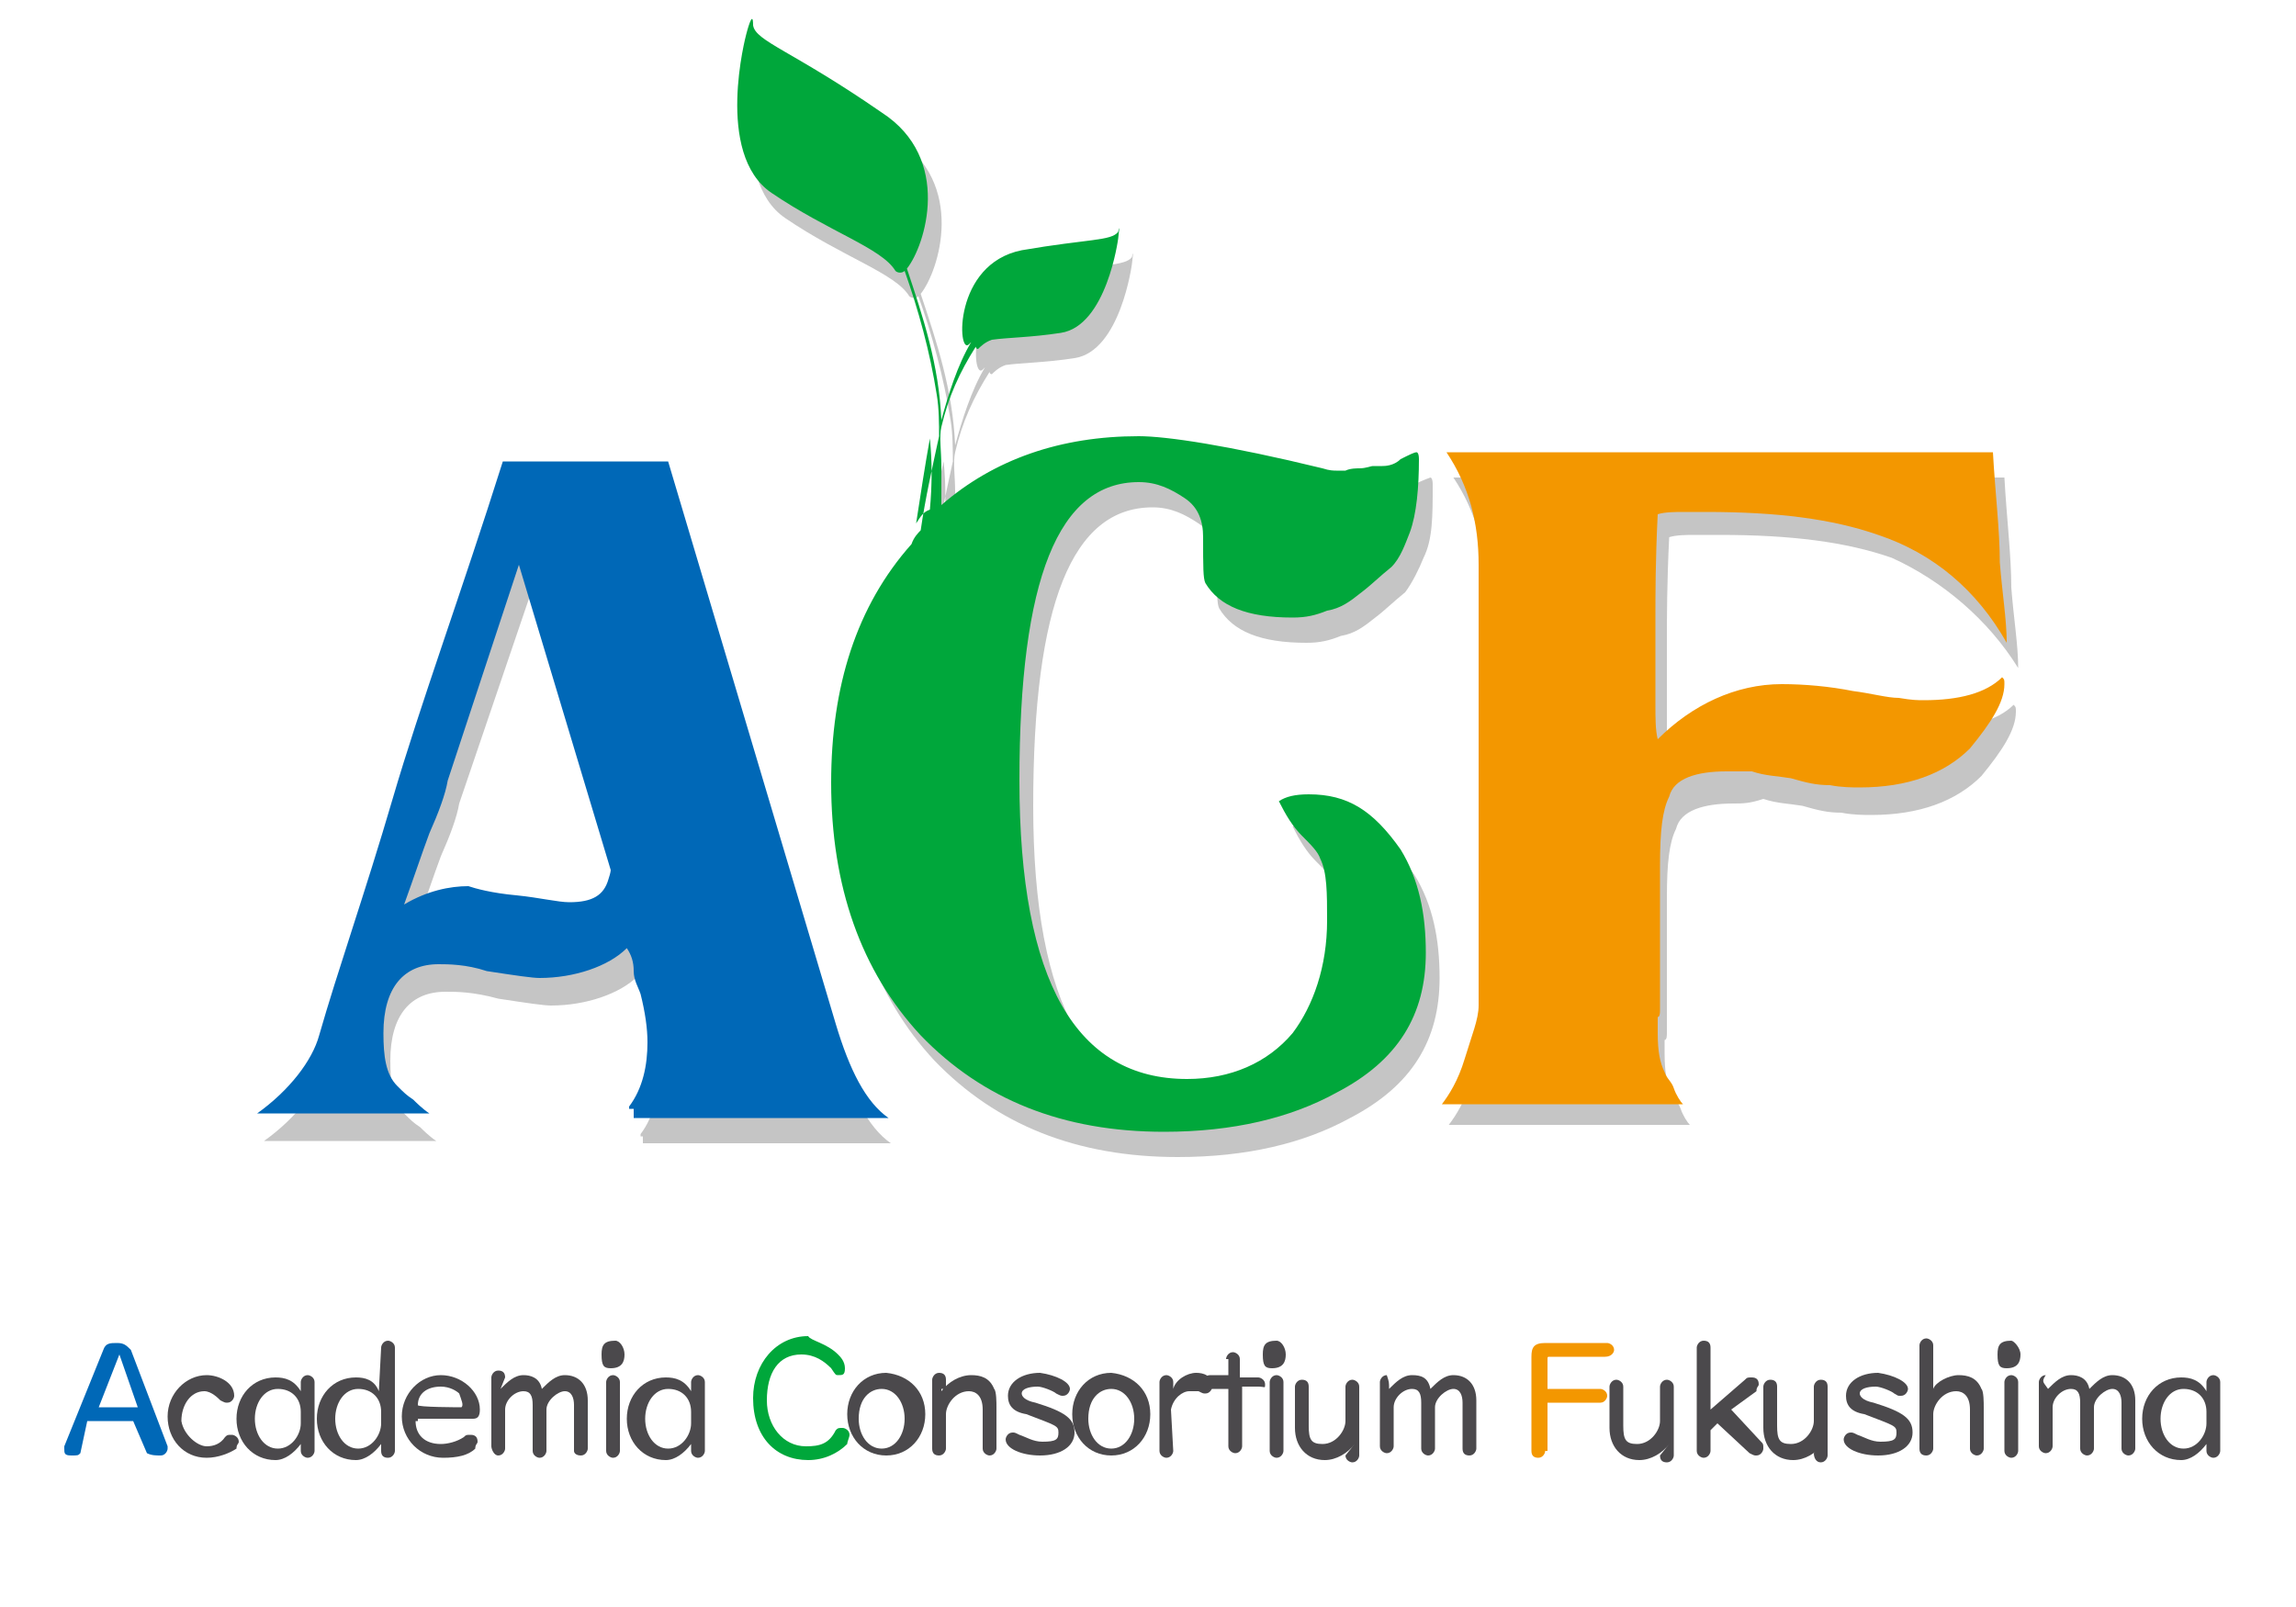<?xml version="1.0" encoding="utf-8"?>
<!-- Generator: Adobe Illustrator 25.1.0, SVG Export Plug-In . SVG Version: 6.00 Build 0)  -->
<svg version="1.1" id="レイヤー_1" xmlns="http://www.w3.org/2000/svg" xmlns:xlink="http://www.w3.org/1999/xlink" x="0px"
	 y="0px" width="100px" height="70px" viewBox="0 0 100 70" style="enable-background:new 0 0 100 70;" xml:space="preserve">
<style type="text/css">
	.st0{fill:#C5C5C5;}
	.st1{fill:#0068B7;}
	.st2{fill:#F39700;}
	.st3{fill:#00A73B;}
	.st4{fill:#4B494C;}
</style>
<g>
	<g>
		<g>
			<path class="st0" d="M27.9,49.4c0.6-0.8,0.8-1.8,0.8-2.8c0-0.6-0.1-1.3-0.3-2.1c-0.1-0.3-0.3-0.6-0.3-1c-0.1-0.3-0.1-0.7-0.3-1
				c-0.8,0.8-2.3,1.3-3.8,1.3c-0.3,0-1-0.1-2.3-0.3c-1.1-0.3-1.8-0.3-2.3-0.3c-1.5,0-2.4,1-2.4,3c0,1,0.1,1.8,0.6,2.3
				c0.3,0.3,0.4,0.4,0.7,0.6c0.1,0.1,0.4,0.4,0.7,0.6h-7.5c1.4-1,2.4-2.3,2.7-3.4c0.8-2.8,2-6.2,3.2-10.3c1.3-4.4,3-9.2,4.8-14.8h7
				l7.3,24.5c0.6,2,1.3,3.4,2.3,4.1H28v-0.3H27.9z M23.2,25.6L20,35c-0.1,0.6-0.4,1.4-0.8,2.3c-0.3,0.8-0.7,2-1.1,3.1
				c1-0.6,2-0.8,2.8-0.8c0.3,0.1,1,0.3,2.1,0.4c1,0.1,1.8,0.3,2.3,0.3c1,0,1.5-0.3,1.7-1c0.1-0.3,0.1-0.4,0.1-0.4L23.2,25.6z"/>
			<path class="st0" d="M82.4,24.3c-2-0.7-4.4-1-7.5-1h-1.1c-0.3,0-0.8,0-1.1,0.1c-0.1,2-0.1,3.5-0.1,4.5v1.7v2.3
				c0,0.6,0,1.1,0.1,1.5c1.5-1.5,3.4-2.4,5.4-2.4c1,0,2.1,0.1,3.1,0.3c0.8,0.1,1.5,0.3,2,0.3c0.6,0.1,0.8,0.1,1.1,0.1
				c1.5,0,2.7-0.3,3.4-1c0.1,0.1,0.1,0.1,0.1,0.3c0,0.8-0.6,1.7-1.5,2.8c-1.1,1.1-2.7,1.7-4.8,1.7c-0.3,0-0.8,0-1.3-0.1
				c-0.6,0-1-0.1-1.7-0.3c-0.6-0.1-1.1-0.1-1.7-0.3C76.2,35,75.9,35,75.5,35c-1.3,0-2.3,0.3-2.5,1.1c-0.3,0.6-0.4,1.5-0.4,3v5.6V45
				c0,0.1,0,0.3-0.1,0.3v0.6c0,0.8,0.1,1.3,0.3,1.7c0.1,0.3,0.3,0.4,0.4,0.7c0.1,0.3,0.3,0.6,0.4,0.7H63.1c0.3-0.4,0.7-1,1-2
				c0.3-1,0.6-1.7,0.6-2.3v-19c0-1.8-0.4-3.4-1.4-4.9h24c0.1,1.8,0.3,3.4,0.3,4.8c0.1,1.3,0.3,2.5,0.3,3.5
				C86.6,27,84.6,25.3,82.4,24.3"/>
			<path class="st0" d="M57.6,35.7c-0.6,0-1,0.1-1.3,0.3c0.3,0.6,0.6,1.1,1,1.5c0.4,0.4,0.7,0.7,0.8,1c0.3,0.6,0.3,1.5,0.3,2.7
				c0,2-0.6,3.7-1.5,4.9c-1.1,1.3-2.7,2-4.6,2c-4.8,0-7.3-4.2-7.3-13s1.7-13,5.2-13c0.8,0,1.4,0.3,2,0.7c0.6,0.4,0.8,1,0.8,1.7
				c0,1.3,0,1.8,0.1,2c0.6,1,1.8,1.5,3.8,1.5c0.6,0,1-0.1,1.5-0.3c0.6-0.1,1-0.4,1.5-0.8c0.4-0.3,0.8-0.7,1.3-1.1
				c0.3-0.4,0.6-1,0.8-1.5c0.4-0.8,0.4-1.8,0.4-3.2c0-0.3-0.1-0.3-0.1-0.3s-0.3,0.1-0.7,0.3c-0.3,0.3-0.7,0.3-0.8,0.3s-0.3,0-0.4,0
				s-0.3,0.1-0.6,0.1c-0.1,0-0.4,0-0.6,0.1c-0.1,0-0.3,0-0.4,0c-0.1,0-0.3,0-0.6-0.1c-4.1-1-6.8-1.4-8-1.4c-3.4,0-6.3,1-8.6,3
				c0-0.6,0-1.1,0-1.7c0-0.6-0.1-1.3,0-1.7c0.3-1.3,0.8-2.4,1.5-3.5c0,0,0,0.1,0.1,0.1c0.1-0.1,0.3-0.3,0.6-0.4
				c0.7-0.1,1.7-0.1,3-0.3c2-0.3,2.5-4.1,2.5-4.1s0.1-0.8,0-0.3c-0.3,0.4-1.3,0.3-4.2,0.8c-3,0.6-2.8,4.6-2.3,4.1l0.1-0.1l0,0
				c-0.6,1-1,2.3-1.3,3.4c-0.1-2.4-0.8-4.5-1.5-6.6c0.8-1,2-4.8-1.1-6.8c-3.9-2.7-5.5-3.1-5.6-3.8c0-0.8-0.3,0.4-0.3,0.4
				s-1.4,5.2,1.1,6.9c2.5,1.7,4.8,2.4,5.4,3.4c0.1,0.1,0.3,0.1,0.4,0c0.6,1.7,1.1,3.5,1.4,5.4c0.1,0.6,0.1,1.3,0.1,1.8
				c-0.3,1.4-0.6,2.7-0.8,4.1c-0.1,0.1-0.3,0.3-0.4,0.6c-2.4,2.7-3.5,6.2-3.5,10.4c0,4.5,1.3,8.2,3.9,11c2.7,2.8,6.2,4.2,10.6,4.2
				c3,0,5.5-0.6,7.5-1.7c2.7-1.4,3.9-3.4,3.9-6.1c0-1.7-0.3-3.2-1.1-4.5C60.4,36.4,59.1,35.7,57.6,35.7 M41.1,20.1L41.1,20.1
				c0.1,1,0.1,2,0,3.1c-0.3,0.1-0.4,0.3-0.6,0.6C40.7,22.5,40.8,21.3,41.1,20.1"/>
		</g>
		<path class="st1" d="M27.4,48.2c0.6-0.8,0.8-1.8,0.8-2.8c0-0.6-0.1-1.3-0.3-2.1c-0.1-0.3-0.3-0.6-0.3-1s-0.1-0.7-0.3-1
			c-0.8,0.8-2.3,1.3-3.8,1.3c-0.3,0-1-0.1-2.3-0.3C20.3,42,19.5,42,19.1,42c-1.5,0-2.4,1-2.4,3c0,1,0.1,1.8,0.6,2.3
			c0.3,0.3,0.4,0.4,0.7,0.6c0.1,0.1,0.4,0.4,0.7,0.6h-7.5c1.4-1,2.4-2.3,2.7-3.4c0.8-2.8,2-6.2,3.2-10.3s3-9,4.8-14.7h7.2l7.3,24.5
			c0.6,2,1.3,3.4,2.3,4.1H27.6v-0.4H27.4z M22.6,24.6L19.5,34c-0.1,0.6-0.4,1.4-0.8,2.3c-0.3,0.8-0.7,2-1.1,3.1c1-0.6,2-0.8,2.8-0.8
			c0.3,0.1,1,0.3,2.1,0.4c1,0.1,1.8,0.3,2.3,0.3c1,0,1.5-0.3,1.7-1c0.1-0.3,0.1-0.4,0.1-0.4L22.6,24.6z"/>
		<path class="st2" d="M81.8,23.3c-2-0.7-4.4-1-7.5-1h-1c-0.3,0-0.8,0-1.1,0.1c-0.1,2-0.1,3.5-0.1,4.5v1.7v2.1c0,0.6,0,1.1,0.1,1.5
			c1.5-1.5,3.4-2.4,5.4-2.4c1,0,2.1,0.1,3.1,0.3c0.8,0.1,1.5,0.3,2,0.3c0.6,0.1,0.8,0.1,1.1,0.1c1.5,0,2.7-0.3,3.4-1
			c0.1,0.1,0.1,0.1,0.1,0.3c0,0.8-0.6,1.7-1.5,2.8c-1.1,1.1-2.7,1.7-4.8,1.7c-0.3,0-0.8,0-1.3-0.1c-0.6,0-1-0.1-1.7-0.3
			c-0.6-0.1-1.1-0.1-1.7-0.3c-0.4,0-0.7,0-1.1,0c-1.3,0-2.3,0.3-2.5,1.1c-0.3,0.6-0.4,1.5-0.4,3v5.9V44c0,0.1,0,0.3-0.1,0.3V45
			c0,0.8,0.1,1.3,0.3,1.7c0.1,0.3,0.3,0.4,0.4,0.7c0.1,0.3,0.3,0.6,0.4,0.7H62.8c0.3-0.4,0.7-1,1-2c0.3-1,0.6-1.7,0.6-2.3V24.6
			c0-1.8-0.4-3.4-1.4-4.9h23.8c0.1,1.8,0.3,3.4,0.3,4.8c0.1,1.3,0.3,2.5,0.3,3.5C86.1,25.7,84.2,24.1,81.8,23.3"/>
		<path class="st3" d="M57,34.6c-0.6,0-1,0.1-1.3,0.3c0.3,0.6,0.6,1.1,1,1.5c0.4,0.4,0.7,0.7,0.8,1c0.3,0.6,0.3,1.5,0.3,2.7
			c0,2-0.6,3.7-1.5,4.9c-1.1,1.3-2.7,2-4.6,2c-4.8,0-7.3-4.2-7.3-13s1.7-13,5.2-13c0.8,0,1.4,0.3,2,0.7c0.6,0.4,0.8,1,0.8,1.7
			c0,1.3,0,1.8,0.1,2c0.6,1,1.8,1.5,3.8,1.5c0.6,0,1-0.1,1.5-0.3c0.6-0.1,1-0.4,1.5-0.8c0.4-0.3,0.8-0.7,1.3-1.1
			c0.4-0.4,0.6-1,0.8-1.5c0.3-0.8,0.4-2,0.4-3.2c0-0.3-0.1-0.3-0.1-0.3c-0.1,0-0.3,0.1-0.7,0.3c-0.3,0.3-0.7,0.3-0.8,0.3
			s-0.3,0-0.4,0s-0.3,0.1-0.6,0.1c-0.1,0-0.4,0-0.6,0.1c-0.1,0-0.3,0-0.4,0s-0.3,0-0.6-0.1c-4.1-1-6.8-1.4-8-1.4c-3.4,0-6.3,1-8.6,3
			c0-0.6,0-1.1,0-1.7c0-0.6-0.1-1.3,0-1.7c0.3-1.3,0.8-2.4,1.5-3.5c0,0,0,0.1,0.1,0.1c0.1-0.1,0.3-0.3,0.6-0.4
			c0.7-0.1,1.7-0.1,3-0.3c2-0.3,2.5-4.1,2.5-4.1s0.1-0.8,0-0.3c-0.3,0.4-1.3,0.3-4.2,0.8c-3,0.6-2.8,4.6-2.3,4.1l0.1-0.1l0,0
			c-0.6,1-1,2.3-1.3,3.4c-0.1-2.4-0.8-4.5-1.5-6.6c0.8-1,2-4.8-1.1-6.8c-3.9-2.7-5.5-3.1-5.6-3.8c0-0.8-0.3,0.4-0.3,0.4
			s-1.4,5.2,1.1,6.9c2.5,1.7,4.8,2.4,5.4,3.4c0.1,0.1,0.3,0.1,0.4,0c0.6,1.7,1.1,3.5,1.4,5.4c0.1,0.6,0.1,1.3,0.1,1.8
			c-0.3,1.4-0.6,2.7-0.8,4.1c-0.1,0.1-0.3,0.3-0.4,0.6c-2.4,2.7-3.5,6.2-3.5,10.4c0,4.5,1.3,8.2,3.9,11c2.7,2.8,6.2,4.2,10.6,4.2
			c3,0,5.5-0.6,7.5-1.7c2.7-1.4,3.9-3.4,3.9-6.1c0-1.7-0.3-3.2-1.1-4.5C59.8,35.3,58.7,34.6,57,34.6 M40.5,19.1
			C40.5,19.1,40.7,19.1,40.5,19.1c0.1,1,0.1,2,0,3.1c-0.3,0.1-0.4,0.3-0.6,0.6C40.1,21.5,40.3,20.2,40.5,19.1"/>
	</g>
	<g id="レイヤー_4_5_">
		<g>
			<path class="st1" d="M3.5,63.3c-0.1,0.1-0.1,0.1-0.4,0.1s-0.3-0.1-0.3-0.3s0-0.1,0-0.1l1.7-4.2c0.1-0.3,0.3-0.3,0.6-0.3
				c0.3,0,0.4,0.1,0.6,0.3L7.3,63c0,0.1,0,0.1,0,0.1c0,0.1-0.1,0.3-0.3,0.3s-0.4,0-0.6-0.1l-0.6-1.4H3.8L3.5,63.3z M4.3,61.3H6
				l-0.8-2.3L4.3,61.3z"/>
			<path class="st4" d="M10.2,60.8c0,0.1-0.1,0.3-0.3,0.3c-0.1,0-0.1,0-0.3-0.1c-0.1-0.1-0.4-0.4-0.7-0.4c-0.6,0-1,0.6-1,1.3
				C8,62.5,8.6,63,9,63c0.3,0,0.6-0.1,0.8-0.4c0.1-0.1,0.1-0.1,0.3-0.1c0.1,0,0.3,0.1,0.3,0.3c0,0.1-0.1,0.1-0.1,0.3
				C10,63.3,9.5,63.5,9,63.5c-1,0-1.7-0.8-1.7-1.8s0.8-1.8,1.7-1.8C9.5,59.9,10.2,60.2,10.2,60.8z"/>
			<path class="st4" d="M13.1,60.2c0-0.1,0.1-0.3,0.3-0.3c0.1,0,0.3,0.1,0.3,0.3v3c0,0.1-0.1,0.3-0.3,0.3c-0.1,0-0.3-0.1-0.3-0.3
				v-0.3c-0.3,0.4-0.7,0.7-1.1,0.7c-1,0-1.7-0.8-1.7-1.8s0.7-1.8,1.7-1.8c0.4,0,0.8,0.1,1.1,0.6V60.2z M13.1,61.5c0-0.6-0.4-1-1-1
				c-0.6,0-1,0.6-1,1.3c0,0.7,0.4,1.3,1,1.3c0.6,0,1-0.6,1-1.1V61.5z"/>
			<path class="st4" d="M16.6,58.7c0-0.1,0.1-0.3,0.3-0.3c0.1,0,0.3,0.1,0.3,0.3v4.5c0,0.1-0.1,0.3-0.3,0.3s-0.3-0.1-0.3-0.3v-0.3
				c-0.3,0.4-0.7,0.7-1.1,0.7c-1,0-1.7-0.8-1.7-1.8c0-1,0.7-1.8,1.7-1.8c0.4,0,0.8,0.1,1,0.6L16.6,58.7L16.6,58.7z M16.6,61.5
				c0-0.6-0.4-1-1-1s-1,0.6-1,1.3c0,0.7,0.4,1.3,1,1.3s1-0.6,1-1.1V61.5z"/>
			<path class="st4" d="M18.1,61.9c0,0.6,0.4,1,1.1,1c0.3,0,0.7-0.1,1-0.3c0.1-0.1,0.1-0.1,0.3-0.1s0.3,0.1,0.3,0.3
				c0,0.1-0.1,0.1-0.1,0.3c-0.3,0.3-0.8,0.4-1.4,0.4c-1,0-1.8-0.8-1.8-1.8c0-1,0.8-1.8,1.7-1.8s1.7,0.7,1.7,1.5
				c0,0.3-0.1,0.4-0.3,0.4h-2.4V61.9z M20.1,61.3C20.3,61.3,20.3,61.3,20.1,61.3c0.1-0.1,0-0.3-0.1-0.6c-0.1-0.1-0.4-0.3-0.8-0.3
				c-0.6,0-1,0.3-1,0.8C18.1,61.3,20.1,61.3,20.1,61.3z"/>
			<path class="st4" d="M21.8,60.5c0.3-0.3,0.6-0.6,1-0.6c0.3,0,0.7,0.1,0.8,0.6c0.3-0.3,0.6-0.6,1-0.6c0.6,0,1,0.4,1,1.1v2.1
				c0,0.1-0.1,0.3-0.3,0.3S25,63.3,25,63.2v-2c0-0.3-0.1-0.6-0.4-0.6c-0.3,0-0.8,0.4-0.8,0.8v1.8c0,0.1-0.1,0.3-0.3,0.3
				c-0.1,0-0.3-0.1-0.3-0.3v-2c0-0.4-0.1-0.6-0.4-0.6c-0.4,0-0.8,0.4-0.8,0.8v1.7c0,0.1-0.1,0.3-0.3,0.3s-0.3-0.3-0.3-0.4v-3
				c0-0.1,0.1-0.3,0.3-0.3s0.3,0.1,0.3,0.3L21.8,60.5z"/>
			<path class="st4" d="M27.2,59c0,0.3-0.1,0.6-0.6,0.6c-0.3,0-0.4-0.1-0.4-0.6c0-0.4,0.1-0.6,0.6-0.6C27,58.4,27.2,58.7,27.2,59z
				 M27,63.2c0,0.1-0.1,0.3-0.3,0.3c-0.1,0-0.3-0.1-0.3-0.3v-3c0-0.1,0.1-0.3,0.3-0.3c0.1,0,0.3,0.1,0.3,0.3V63.2z"/>
			<path class="st4" d="M30.1,60.2c0-0.1,0.1-0.3,0.3-0.3c0.1,0,0.3,0.1,0.3,0.3v3c0,0.1-0.1,0.3-0.3,0.3c-0.1,0-0.3-0.1-0.3-0.3
				v-0.3c-0.3,0.4-0.7,0.7-1.1,0.7c-1,0-1.7-0.8-1.7-1.8c0-1,0.7-1.8,1.7-1.8c0.4,0,0.8,0.1,1.1,0.6V60.2z M30.1,61.5
				c0-0.6-0.4-1-1-1c-0.6,0-1,0.6-1,1.3c0,0.7,0.4,1.3,1,1.3c0.6,0,1-0.6,1-1.1V61.5z"/>
			<path class="st3" d="M36.5,59c0.1,0.1,0.3,0.3,0.3,0.6s-0.1,0.3-0.3,0.3c-0.1,0-0.1,0-0.3-0.3c-0.3-0.3-0.7-0.6-1.3-0.6
				c-1,0-1.5,0.8-1.5,2c0,1.1,0.7,2,1.7,2c0.6,0,1-0.1,1.3-0.7c0.1-0.1,0.1-0.1,0.3-0.1c0.1,0,0.3,0.1,0.3,0.3
				c0,0.1-0.1,0.3-0.1,0.4c-0.4,0.4-1,0.7-1.7,0.7c-1.4,0-2.4-1-2.4-2.7c0-1.5,1-2.7,2.4-2.7C35.3,58.4,36,58.5,36.5,59z"/>
			<path class="st4" d="M40.3,61.6c0,1-0.7,1.8-1.7,1.8c-1,0-1.7-0.8-1.7-1.8s0.7-1.8,1.7-1.8C39.6,59.9,40.3,60.6,40.3,61.6z
				 M37.4,61.8c0,0.7,0.4,1.3,1,1.3c0.6,0,1-0.6,1-1.3c0-0.7-0.4-1.3-1-1.3C37.9,60.5,37.4,60.9,37.4,61.8z"/>
			<path class="st4" d="M41,60.6c0.3-0.4,0.8-0.7,1.3-0.7c0.4,0,0.8,0.1,1,0.6c0.1,0.1,0.1,0.6,0.1,0.8v1.8c0,0.1-0.1,0.3-0.3,0.3
				c-0.1,0-0.3-0.1-0.3-0.3v-1.7c0-0.6-0.3-0.8-0.6-0.8c-0.6,0-1,0.6-1,1v1.5c0,0.1-0.1,0.3-0.3,0.3s-0.3-0.1-0.3-0.3v-3
				c0-0.1,0.1-0.3,0.3-0.3s0.3,0.1,0.3,0.3v0.4H41z"/>
			<path class="st4" d="M46.6,60.5c0,0.1-0.1,0.3-0.3,0.3c-0.1,0-0.1,0-0.3-0.1c-0.1-0.1-0.6-0.3-0.8-0.3c-0.4,0-0.7,0.1-0.7,0.3
				c0,0.1,0.1,0.3,0.6,0.4c1.3,0.4,1.7,0.7,1.7,1.3c0,0.6-0.6,1-1.5,1c-0.8,0-1.5-0.3-1.5-0.7c0-0.1,0.1-0.3,0.3-0.3
				c0.1,0,0.1,0,0.3,0.1c0.3,0.1,0.6,0.3,1,0.3c0.6,0,0.7-0.1,0.7-0.4s-0.1-0.3-1.4-0.8c-0.6-0.1-0.8-0.4-0.8-0.8c0-0.6,0.6-1,1.4-1
				C46,59.9,46.6,60.2,46.6,60.5z"/>
			<path class="st4" d="M50.1,61.6c0,1-0.7,1.8-1.7,1.8c-1,0-1.7-0.8-1.7-1.8s0.7-1.8,1.7-1.8C49.4,59.9,50.1,60.6,50.1,61.6z
				 M47.4,61.8c0,0.7,0.4,1.3,1,1.3c0.6,0,1-0.6,1-1.3c0-0.7-0.4-1.3-1-1.3C47.9,60.5,47.4,60.9,47.4,61.8z"/>
			<path class="st4" d="M51.1,63.2c0,0.1-0.1,0.3-0.3,0.3c-0.1,0-0.3-0.1-0.3-0.3v-3c0-0.1,0.1-0.3,0.3-0.3c0.1,0,0.3,0.1,0.3,0.3
				v0.3c0.1-0.4,0.6-0.7,1-0.7c0.3,0,0.7,0.1,0.7,0.6c0,0.1-0.1,0.3-0.3,0.3c-0.1,0-0.1,0-0.3-0.1c-0.1,0-0.3,0-0.4,0
				c-0.3,0-0.7,0.3-0.8,0.8L51.1,63.2L51.1,63.2z"/>
			<path class="st4" d="M53.4,59.2c0-0.1,0.1-0.3,0.3-0.3c0.1,0,0.3,0.1,0.3,0.3v0.8h0.8c0.1,0,0.3,0.1,0.3,0.3s0,0.1-0.3,0.1h-0.7
				V63c0,0.1-0.1,0.3-0.3,0.3c-0.1,0-0.3-0.1-0.3-0.3v-2.5h-0.8c-0.1,0-0.3-0.1-0.3-0.3c0-0.1,0.1-0.3,0.3-0.3h0.8v-0.7H53.4z"/>
			<path class="st4" d="M56,59c0,0.3-0.1,0.6-0.6,0.6c-0.3,0-0.4-0.1-0.4-0.6c0-0.4,0.1-0.6,0.6-0.6C55.8,58.4,56,58.7,56,59z
				 M55.9,63.2c0,0.1-0.1,0.3-0.3,0.3c-0.1,0-0.3-0.1-0.3-0.3v-3c0-0.1,0.1-0.3,0.3-0.3c0.1,0,0.3,0.1,0.3,0.3V63.2z"/>
			<path class="st4" d="M59,62.9c-0.3,0.4-0.8,0.7-1.3,0.7c-0.8,0-1.3-0.6-1.3-1.4v-1.8c0-0.1,0.1-0.3,0.3-0.3s0.3,0.1,0.3,0.3v1.7
				c0,0.6,0.1,0.8,0.6,0.8c0.6,0,1-0.6,1-1v-1.5c0-0.1,0.1-0.3,0.3-0.3c0.1,0,0.3,0.1,0.3,0.3v3c0,0.1-0.1,0.3-0.3,0.3
				c-0.1,0-0.3-0.1-0.3-0.3L59,62.9z"/>
			<path class="st4" d="M60.5,60.5c0.3-0.3,0.6-0.6,1-0.6s0.7,0.1,0.8,0.6c0.3-0.3,0.6-0.6,1-0.6c0.6,0,1,0.4,1,1.1v2.1
				c0,0.1-0.1,0.3-0.3,0.3s-0.3-0.1-0.3-0.3v-2c0-0.3-0.1-0.6-0.4-0.6s-0.8,0.4-0.8,0.8v1.8c0,0.1-0.1,0.3-0.3,0.3
				c-0.1,0-0.3-0.1-0.3-0.3v-2c0-0.4-0.1-0.6-0.4-0.6c-0.4,0-0.8,0.4-0.8,0.8v1.7c0,0.1-0.1,0.3-0.3,0.3c-0.1,0-0.3-0.1-0.3-0.3
				v-2.8c0-0.1,0.1-0.3,0.3-0.3C60.5,60.2,60.5,60.2,60.5,60.5L60.5,60.5z"/>
			<path class="st2" d="M67.3,63.2c0,0.1-0.1,0.3-0.3,0.3s-0.3-0.1-0.3-0.3v-4.1c0-0.4,0.1-0.6,0.6-0.6H70c0.1,0,0.3,0.1,0.3,0.3
				c0,0.1-0.1,0.3-0.4,0.3h-2.4c-0.1,0-0.1,0-0.1,0.1v1.3h2.3c0.1,0,0.3,0.1,0.3,0.3c0,0.1-0.1,0.3-0.3,0.3h-2.3V63.2z"/>
			<path class="st4" d="M72.7,62.9c-0.3,0.4-0.8,0.7-1.3,0.7c-0.8,0-1.3-0.6-1.3-1.4v-1.8c0-0.1,0.1-0.3,0.3-0.3
				c0.1,0,0.3,0.1,0.3,0.3v1.7c0,0.6,0.1,0.8,0.6,0.8c0.6,0,1-0.6,1-1v-1.5c0-0.1,0.1-0.3,0.3-0.3c0.1,0,0.3,0.1,0.3,0.3v3
				c0,0.1-0.1,0.3-0.3,0.3s-0.3-0.1-0.3-0.3L72.7,62.9z"/>
			<path class="st4" d="M74.5,63.2c0,0.1-0.1,0.3-0.3,0.3c-0.1,0-0.3-0.1-0.3-0.3v-4.5c0-0.1,0.1-0.3,0.3-0.3s0.3,0.1,0.3,0.3v2.7
				l1.5-1.3c0.1-0.1,0.1-0.1,0.3-0.1s0.3,0.1,0.3,0.3c0,0.1-0.1,0.1-0.1,0.3l-1.1,0.8l1.3,1.4c0.1,0.1,0.1,0.1,0.1,0.3
				c0,0.1-0.1,0.3-0.3,0.3c-0.1,0-0.1,0-0.3-0.1l-1.4-1.3l-0.3,0.3V63.2z"/>
			<path class="st4" d="M79.4,62.9c-0.3,0.4-0.8,0.7-1.3,0.7c-0.8,0-1.3-0.6-1.3-1.4v-1.8c0-0.1,0.1-0.3,0.3-0.3s0.3,0.1,0.3,0.3
				v1.7c0,0.6,0.1,0.8,0.6,0.8c0.6,0,1-0.6,1-1v-1.5c0-0.1,0.1-0.3,0.3-0.3s0.3,0.1,0.3,0.3v3c0,0.1-0.1,0.3-0.3,0.3
				S79,63.5,79,63.3L79.4,62.9z"/>
			<path class="st4" d="M83.1,60.5c0,0.1-0.1,0.3-0.3,0.3s-0.1,0-0.3-0.1c-0.1-0.1-0.6-0.3-0.8-0.3c-0.4,0-0.7,0.1-0.7,0.3
				c0,0.1,0.1,0.3,0.6,0.4c1.3,0.4,1.7,0.7,1.7,1.3c0,0.6-0.6,1-1.5,1c-0.8,0-1.5-0.3-1.5-0.7c0-0.1,0.1-0.3,0.3-0.3
				c0.1,0,0.1,0,0.3,0.1c0.3,0.1,0.6,0.3,1,0.3c0.6,0,0.7-0.1,0.7-0.4s-0.1-0.3-1.4-0.8c-0.6-0.1-0.8-0.4-0.8-0.8c0-0.6,0.6-1,1.4-1
				C82.5,59.9,83.1,60.2,83.1,60.5z"/>
			<path class="st4" d="M84.2,60.5c0.1-0.3,0.7-0.6,1.1-0.6c0.4,0,0.8,0.1,1,0.6c0.1,0.1,0.1,0.6,0.1,0.8v1.8c0,0.1-0.1,0.3-0.3,0.3
				c-0.1,0-0.3-0.1-0.3-0.3v-1.7c0-0.6-0.3-0.8-0.6-0.8c-0.6,0-1,0.6-1,1v1.5c0,0.1-0.1,0.3-0.3,0.3s-0.3-0.1-0.3-0.3v-4.5
				c0-0.1,0.1-0.3,0.3-0.3c0.1,0,0.3,0.1,0.3,0.3v1.8H84.2z"/>
			<path class="st4" d="M88,59c0,0.3-0.1,0.6-0.6,0.6c-0.3,0-0.4-0.1-0.4-0.6c0-0.4,0.1-0.6,0.6-0.6C87.7,58.4,88,58.7,88,59z
				 M87.9,63.2c0,0.1-0.1,0.3-0.3,0.3c-0.1,0-0.3-0.1-0.3-0.3v-3c0-0.1,0.1-0.3,0.3-0.3c0.1,0,0.3,0.1,0.3,0.3V63.2z"/>
			<path class="st4" d="M89.2,60.5c0.3-0.3,0.6-0.6,1-0.6c0.3,0,0.7,0.1,0.8,0.6c0.3-0.3,0.6-0.6,1-0.6c0.6,0,1,0.4,1,1.1v2.1
				c0,0.1-0.1,0.3-0.3,0.3c-0.1,0-0.3-0.1-0.3-0.3v-2c0-0.3-0.1-0.6-0.4-0.6c-0.3,0-0.8,0.4-0.8,0.8v1.8c0,0.1-0.1,0.3-0.3,0.3
				c-0.1,0-0.3-0.1-0.3-0.3v-2c0-0.4-0.1-0.6-0.4-0.6c-0.4,0-0.8,0.4-0.8,0.8v1.7c0,0.1-0.1,0.3-0.3,0.3c-0.1,0-0.3-0.1-0.3-0.3
				v-2.8c0-0.1,0.1-0.3,0.3-0.3C88.9,60.2,89,60.2,89.2,60.5L89.2,60.5z"/>
			<path class="st4" d="M96.1,60.2c0-0.1,0.1-0.3,0.3-0.3c0.1,0,0.3,0.1,0.3,0.3v3c0,0.1-0.1,0.3-0.3,0.3c-0.1,0-0.3-0.1-0.3-0.3
				v-0.3c-0.3,0.4-0.7,0.7-1.1,0.7c-1,0-1.7-0.8-1.7-1.8s0.7-1.8,1.7-1.8c0.4,0,0.8,0.1,1.1,0.6V60.2z M96.1,61.5c0-0.6-0.4-1-1-1
				s-1,0.6-1,1.3c0,0.7,0.4,1.3,1,1.3c0.6,0,1-0.6,1-1.1V61.5z"/>
		</g>
	</g>
</g>
</svg>
